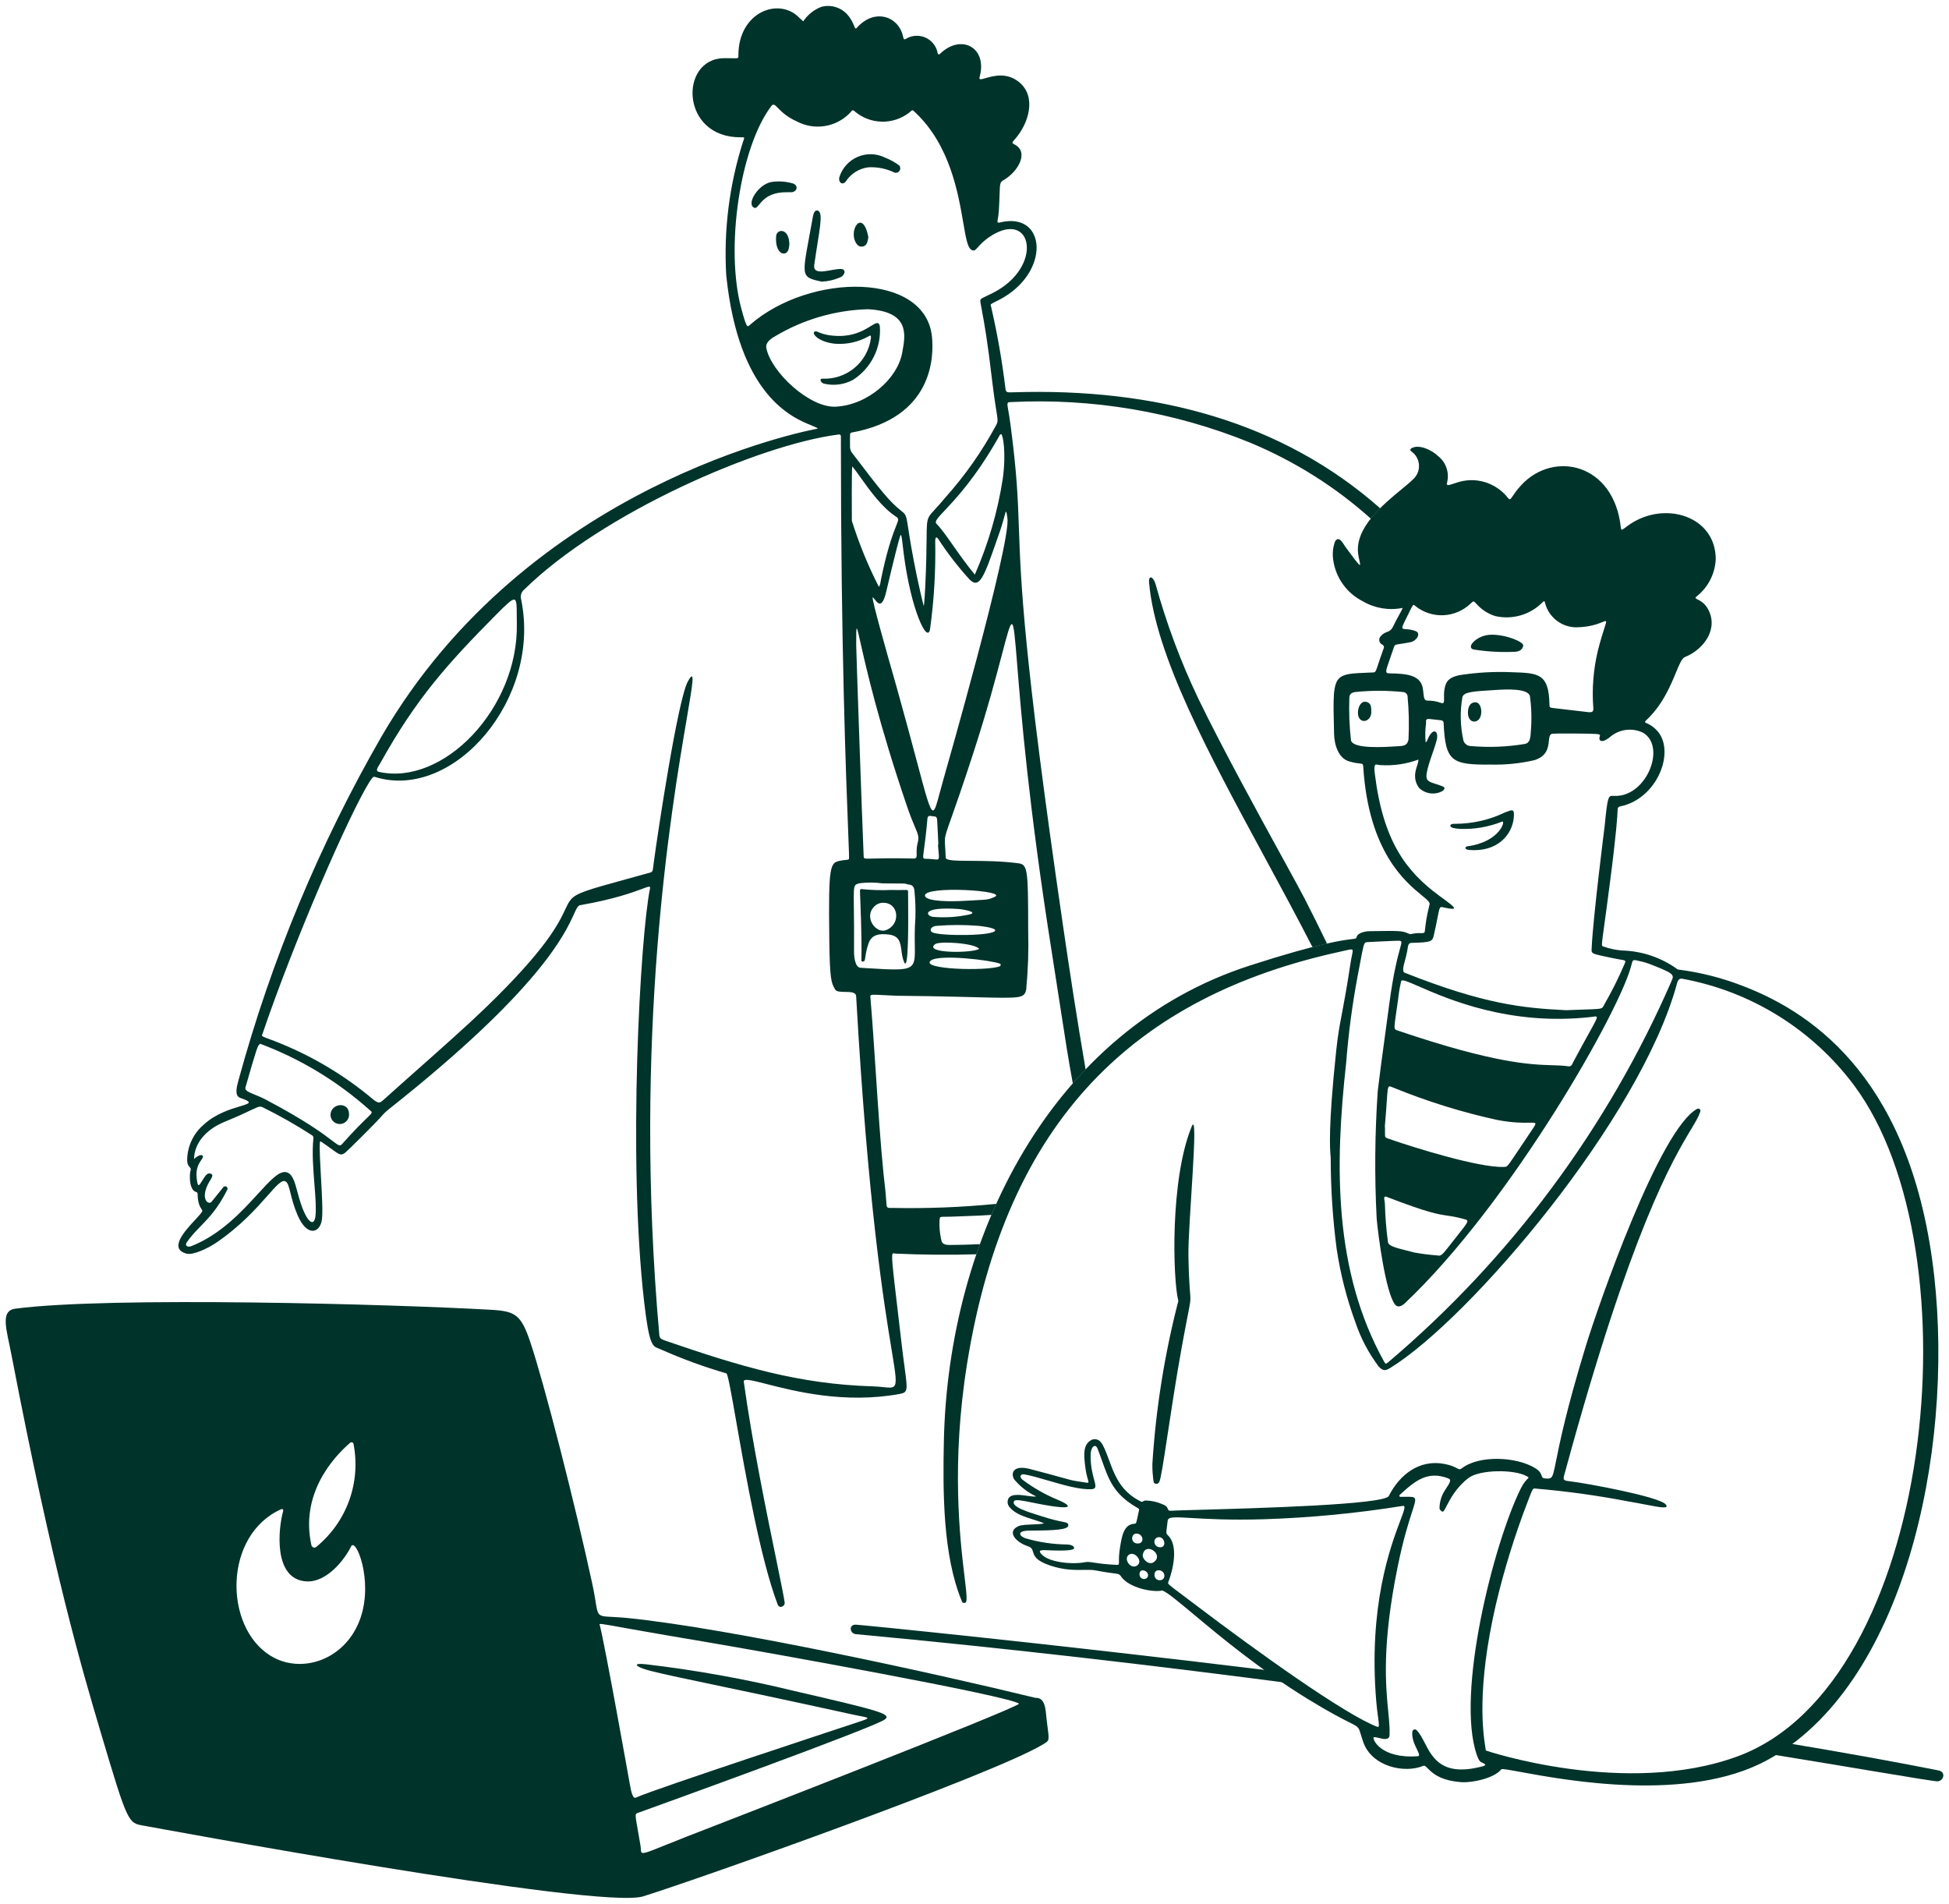 <svg width="172" height="168" viewBox="0 0 172 168" fill="none" xmlns="http://www.w3.org/2000/svg">
<path d="M72.519 24.853C70.484 24.412 70.796 24.434 71.748 19.066C71.798 18.788 71.942 18.475 72.198 18.595C72.698 18.829 72.267 20.464 71.857 23.377C71.706 24.446 73.422 23.695 74.232 23.737C74.701 23.762 74.592 24.315 74.098 24.495C73.597 24.706 73.062 24.828 72.519 24.853Z" fill="#00332A"/>
<path d="M78.964 15.24C78.242 14.884 77.442 14.72 76.638 14.763C76.247 14.811 75.871 14.941 75.534 15.145C75.198 15.35 74.908 15.623 74.685 15.948C74.387 16.422 73.955 16.113 74.075 15.631C74.199 15.235 74.406 14.87 74.684 14.561C74.962 14.252 75.303 14.008 75.684 13.843C76.066 13.678 76.478 13.598 76.893 13.608C77.308 13.618 77.716 13.717 78.089 13.9C78.543 14.077 78.971 14.314 79.363 14.604C79.414 14.669 79.445 14.748 79.45 14.83C79.454 14.912 79.433 14.994 79.39 15.064C79.346 15.134 79.281 15.188 79.205 15.22C79.129 15.251 79.044 15.258 78.964 15.24Z" fill="#00332A"/>
<path d="M66.544 18.327C65.85 17.999 66.891 16.297 68.047 16.064C68.702 15.96 69.372 16.006 70.006 16.198C70.504 16.401 70.317 16.946 69.834 16.961H69.454C67.08 16.941 67.022 18.554 66.544 18.327Z" fill="#00332A"/>
<path d="M76.633 20.925C76.611 21.094 76.574 21.26 76.521 21.422C76.489 21.512 76.432 21.592 76.357 21.651C76.282 21.711 76.192 21.749 76.097 21.76C76.002 21.771 75.906 21.756 75.819 21.715C75.732 21.675 75.659 21.611 75.606 21.531C74.778 20.408 76.121 18.272 76.633 20.925Z" fill="#00332A"/>
<path d="M69.663 21.558C69.651 21.713 69.625 21.867 69.587 22.018C69.346 22.719 68.369 22.421 68.494 20.832C68.546 20.185 69.638 20.081 69.663 21.558Z" fill="#00332A"/>
<path d="M72.68 33.844C72.41 33.747 72.302 33.402 72.566 33.413C73.597 33.464 74.611 33.127 75.405 32.467C76.2 31.808 76.718 30.874 76.857 29.851C76.875 29.692 76.873 29.545 76.71 29.643C75.792 30.175 74.733 30.414 73.675 30.33C72.235 30.169 71.655 29.465 71.856 29.291C72.115 29.068 72.31 29.623 74.016 29.645C76.543 29.676 77.402 27.849 77.645 28.761C77.719 29.696 77.537 30.633 77.118 31.472C76.7 32.311 76.061 33.02 75.27 33.524C74.477 33.95 73.553 34.064 72.68 33.844Z" fill="#00332A"/>
<path d="M129.4 107.089C128.291 107.089 128.5 105.543 129.473 105.535C130.511 105.528 130.413 107.092 129.4 107.089Z" fill="#00332A"/>
<path d="M30.802 98.327C30.807 98.434 30.791 98.542 30.755 98.643C30.719 98.744 30.663 98.837 30.59 98.917C30.518 98.996 30.431 99.061 30.333 99.107C30.236 99.153 30.131 99.179 30.023 99.184C29.916 99.189 29.808 99.173 29.707 99.137C29.606 99.101 29.513 99.044 29.433 98.972C29.354 98.9 29.289 98.813 29.243 98.716C29.198 98.617 29.171 98.512 29.166 98.405C29.157 97.338 30.815 97.141 30.802 98.327Z" fill="#00332A"/>
<path fill-rule="evenodd" clip-rule="evenodd" d="M79.022 110.618C81.403 110.727 83.787 110.747 86.167 110.678C86.269 110.38 86.373 110.083 86.479 109.788C85.541 109.827 84.455 109.86 83.783 109.857C83.154 109.853 83.105 109.604 83.052 109.335L83.051 109.331C82.932 108.791 82.886 108.237 82.914 107.684L82.915 107.676C82.928 107.542 82.935 107.466 82.977 107.423C83.031 107.366 83.145 107.366 83.408 107.367C83.55 107.367 83.736 107.367 83.979 107.359C86.408 107.275 87.158 107.231 87.495 107.203C87.634 106.876 87.776 106.552 87.922 106.229C84.879 106.53 81.818 106.65 78.757 106.588C78.713 106.587 78.67 106.588 78.63 106.589C78.409 106.591 78.258 106.594 78.24 106.344C78.16 105.224 78.116 104.856 78.063 104.401L78.062 104.4C78.036 104.175 78.007 103.928 77.97 103.56C77.702 100.902 77.492 97.718 77.287 94.608L77.287 94.607C77.134 92.29 76.983 90.013 76.814 88.03L76.814 88.022C76.807 87.944 76.802 87.888 76.826 87.849C76.885 87.754 77.119 87.765 77.936 87.808C78.235 87.825 78.613 87.844 79.088 87.864C79.179 87.868 79.671 87.873 80.251 87.88H80.254H80.256C80.838 87.887 81.508 87.895 81.952 87.902C83.599 87.931 84.922 87.965 85.988 87.992C90.166 88.099 90.384 88.105 90.564 87.303C90.728 85.582 90.787 83.852 90.737 82.124C90.737 76.44 90.68 76.276 89.784 76.164C88.288 75.977 86.819 75.968 85.673 75.961C84.355 75.953 83.465 75.947 83.457 75.676C83.444 75.247 83.424 74.943 83.407 74.707C83.389 74.436 83.377 74.253 83.389 74.071C83.414 73.696 83.544 73.328 83.945 72.198C84.311 71.164 84.905 69.49 85.851 66.586C87.128 62.667 87.921 59.654 88.437 57.695C88.891 55.967 89.131 55.059 89.295 55.072C89.479 55.087 89.572 56.232 89.767 58.646C90.111 62.895 90.774 71.076 92.808 83.941C93.128 85.963 93.374 87.572 93.586 88.944V88.947C93.997 91.627 94.271 93.406 94.676 95.603C95.043 95.182 95.42 94.77 95.805 94.367C95.053 89.985 94.391 85.658 93.794 81.563C90.308 57.676 90.088 51.42 89.918 46.605C89.827 44.012 89.751 41.837 89.187 37.553C89.113 36.985 89.042 36.573 88.99 36.273V36.273C88.872 35.585 88.856 35.495 89.128 35.483C96.377 35.108 103.618 36.331 110.341 39.066C114.352 40.749 117.888 42.999 120.977 45.766C121.23 45.449 121.51 45.143 121.802 44.852C113.158 37.22 101.967 34.215 89.434 34.616L89.417 34.616C88.884 34.634 88.775 34.638 88.734 34.309C88.439 31.855 88.011 29.418 87.453 27.01C87.396 26.85 87.409 26.844 87.83 26.634L87.831 26.633L87.832 26.633L87.835 26.631C87.915 26.591 88.009 26.544 88.121 26.487C92.783 24.111 92.371 18.618 88.259 19.628C87.99 19.694 88.006 19.603 88.062 19.282C88.091 19.12 88.13 18.898 88.148 18.608C88.188 17.942 88.204 17.457 88.215 17.097C88.247 16.156 88.25 16.078 88.581 15.882C89.849 15.146 90.835 13.426 89.537 12.748C89.297 12.622 89.277 12.606 89.537 12.317C90.82 10.883 91.481 8.519 89.951 7.259C88.858 6.354 87.665 6.698 86.988 6.893C86.594 7.007 86.373 7.071 86.447 6.809C87.177 4.222 84.852 2.931 82.967 4.739C82.764 4.934 82.726 4.624 82.717 4.546C82.716 4.537 82.715 4.532 82.715 4.53C82.638 4.251 82.498 3.994 82.305 3.779C82.113 3.564 81.873 3.396 81.605 3.289C81.336 3.182 81.047 3.139 80.759 3.163C80.471 3.187 80.192 3.277 79.945 3.427C79.772 3.544 79.74 3.411 79.692 3.21C79.687 3.187 79.681 3.164 79.675 3.139C79.233 1.378 77.124 0.743 75.625 2.446C75.499 2.59 75.461 2.495 75.368 2.268C75.276 2.044 75.132 1.691 74.801 1.31C74.519 0.986 74.152 0.748 73.741 0.624C73.331 0.499 72.893 0.493 72.479 0.606C71.829 0.856 71.273 1.301 70.887 1.881C70.846 1.844 70.805 1.809 70.764 1.773C70.686 1.706 70.609 1.64 70.539 1.568C68.741 -0.295 65.165 1.062 65.165 4.863L65.166 4.906C65.166 4.999 65.167 5.056 65.139 5.092C65.093 5.15 64.969 5.147 64.641 5.14C64.465 5.136 64.23 5.131 63.915 5.133C59.908 5.161 60.035 12.183 65.387 12.112C65.719 12.107 65.715 12.119 65.616 12.388C65.601 12.427 65.585 12.472 65.567 12.523C64.357 16.327 63.857 20.321 64.092 24.305C65.193 34.934 69.927 36.856 71.624 37.545C71.901 37.658 72.098 37.738 72.184 37.817L72.158 37.822C71.252 37.995 46.637 42.676 33.664 64.997C28.19 74.506 23.956 84.676 21.064 95.26L21.044 95.332C20.889 95.903 20.673 96.697 21.207 96.88C22.352 97.272 22.048 97.363 21.192 97.619C20.367 97.866 19.029 98.267 17.979 99.239C17.551 99.603 17.201 100.049 16.951 100.552C16.701 101.056 16.556 101.605 16.524 102.165C16.481 102.694 16.628 102.858 16.735 102.978C16.813 103.066 16.87 103.13 16.815 103.297C16.7 103.657 16.684 105.057 17.33 105.187C17.435 105.209 17.442 105.346 17.442 105.43C17.463 106.201 17.661 106.501 17.773 106.672C17.825 106.751 17.858 106.801 17.849 106.858C17.828 106.985 17.563 107.27 17.229 107.631C16.311 108.621 14.865 110.182 16.448 110.619C17.03 110.779 18.332 110.168 19.094 109.649C21.25 108.179 22.667 106.575 23.622 105.494C24.37 104.647 24.835 104.121 25.151 104.229C25.396 104.313 25.488 104.684 25.634 105.272C25.76 105.779 25.925 106.446 26.262 107.228C27.097 109.166 28.214 108.818 28.401 107.667C28.504 107.03 28.412 105.407 28.325 103.863C28.254 102.617 28.187 101.423 28.227 100.84C28.238 100.669 28.304 100.714 28.383 100.768L28.389 100.772C28.741 101.012 29.017 101.212 29.238 101.373L29.238 101.374C29.961 101.901 30.107 102.007 30.485 101.694C30.742 101.484 33.138 99.109 33.635 98.537C33.842 98.293 34.072 98.069 34.322 97.871C47.615 87.354 49.861 82.404 50.658 80.648C50.885 80.149 50.994 79.908 51.207 79.871C54.219 79.346 55.855 78.737 56.67 78.434C57.248 78.219 57.414 78.157 57.366 78.387C56.501 82.57 55.39 102.244 56.843 114.854C57.283 118.674 57.577 118.785 58.113 118.988C58.178 119.013 58.248 119.039 58.321 119.074C60.198 119.908 62.129 120.613 64.102 121.187C64.235 121.225 64.542 122.972 64.984 125.491C65.809 130.187 67.105 137.566 68.628 141.575C68.784 141.989 69.282 141.741 69.247 141.426C69.2 141 68.918 139.631 68.522 137.703C67.7 133.706 66.384 127.309 65.639 121.927C65.595 121.602 66.341 121.792 67.642 122.125C70.101 122.755 74.539 123.89 79.371 123.007C80.129 122.872 80.106 122.707 79.837 120.707L79.837 120.706C79.766 120.176 79.677 119.517 79.581 118.696C79.465 117.704 79.362 116.832 79.272 116.066C78.722 111.402 78.636 110.668 78.816 110.596C78.849 110.582 78.892 110.591 78.943 110.603C78.967 110.608 78.994 110.614 79.022 110.618ZM74.212 38.832V38.831C74.216 38.335 74.216 38.313 73.924 38.351C66.936 39.27 53.151 45.253 46.262 52.024C46.141 52.122 46.05 52.253 46 52.401C45.951 52.549 45.944 52.708 45.982 52.86C47.835 61.639 40.053 70.663 33.149 68.576C33.136 68.571 33.123 68.567 33.111 68.562C33.006 68.522 32.921 68.49 32.618 68.974C30.778 71.921 26.007 82.89 23.195 91.14C23.183 91.175 23.17 91.205 23.157 91.233C23.092 91.38 23.064 91.442 23.549 91.61C27.009 92.858 30.218 94.713 33.025 97.09C33.451 97.397 33.564 97.299 33.833 97.064L33.835 97.062C34.746 96.24 35.772 95.329 36.824 94.396H36.825C39.009 92.458 41.303 90.422 42.905 88.872C48.262 83.697 49.322 81.44 49.884 80.243C50.05 79.889 50.173 79.628 50.35 79.411C50.852 78.796 51.791 78.537 55.391 77.546L55.392 77.546C55.979 77.384 56.637 77.203 57.375 76.998C57.597 76.937 57.608 76.842 57.658 76.411L57.658 76.41C57.67 76.307 57.684 76.184 57.704 76.037C58.048 73.498 59.817 61.716 60.707 60.126C61.367 58.947 61.159 60.169 60.609 63.395C59.255 71.341 55.828 91.448 58.187 117.823C58.211 118.103 58.378 118.183 58.748 118.312C65.377 120.591 70.547 122.141 77.011 122.331C77.385 122.341 77.7 122.375 77.961 122.402C78.417 122.449 78.712 122.48 78.877 122.349C79.18 122.108 79.05 121.325 78.686 119.11C78.027 115.114 76.6 106.456 75.555 87.908C75.534 87.538 75.049 87.532 74.576 87.526C74.186 87.52 73.804 87.515 73.696 87.307C73.679 87.277 73.663 87.247 73.648 87.218C73.373 86.71 73.231 86.447 73.186 83.015C73.101 76.137 73.236 76.113 74.254 75.934L74.255 75.934C74.312 75.924 74.373 75.913 74.436 75.901C74.492 75.89 74.556 75.886 74.618 75.882C74.745 75.875 74.868 75.868 74.921 75.801C74.946 75.77 74.914 74.955 74.852 73.377C74.666 68.635 74.21 57.007 74.21 39.063C74.21 38.976 74.211 38.9 74.212 38.832ZM65.414 27.201C65.883 28.941 65.946 28.883 66.151 28.695C66.167 28.68 66.185 28.663 66.204 28.647C71.519 24.037 81.684 24.001 82.248 29.727C82.421 31.486 82.348 36.847 75.176 38.166C75.138 38.168 75.102 38.184 75.074 38.21C75.045 38.236 75.027 38.271 75.02 38.309C75.012 38.346 75.008 39.191 75.014 39.46C75.021 39.658 75.095 39.849 75.225 40C77.779 43.354 78.493 44.262 79.598 45.13C79.967 45.416 79.986 45.539 80.155 46.644C80.275 47.424 80.469 48.693 80.914 50.853C80.974 51.149 81.442 53.276 81.53 53.48C81.574 53.251 81.641 52.022 81.65 51.825C81.752 49.763 81.764 48.438 81.773 47.548C81.783 46.418 81.787 45.989 81.959 45.642C82.064 45.43 82.232 45.248 82.503 44.956C82.729 44.712 83.027 44.391 83.42 43.91C85.169 41.958 86.679 39.806 87.92 37.498C88.081 37.196 88.059 37.057 87.928 36.246C87.847 35.74 87.724 34.972 87.576 33.738C87.127 29.944 86.882 28.621 86.662 27.437C86.618 27.198 86.575 26.965 86.531 26.718C86.474 26.399 86.518 26.378 87.041 26.13C87.189 26.06 87.377 25.972 87.611 25.854C92.138 23.571 91.144 18.404 87.386 20.861C86.817 21.235 86.514 21.574 86.309 21.804C86.061 22.083 85.956 22.201 85.694 22.022C85.378 21.807 85.224 20.913 85.009 19.657C84.558 17.031 83.835 12.824 80.791 9.94C80.768 9.918 80.747 9.897 80.728 9.879C80.625 9.78 80.574 9.73 80.522 9.73C80.469 9.729 80.416 9.779 80.31 9.878L80.274 9.911C79.574 10.465 78.702 10.757 77.81 10.736C76.917 10.714 76.061 10.38 75.389 9.793C75.243 9.675 75.18 9.754 75.091 9.867C75.062 9.902 75.031 9.942 74.993 9.979C74.399 10.589 73.624 10.99 72.783 11.123C71.943 11.257 71.081 11.114 70.328 10.718C69.421 10.314 68.953 9.835 68.657 9.533C68.374 9.242 68.25 9.116 68.052 9.38C65.282 13.061 63.996 21.939 65.414 27.201ZM82.074 55.544C81.82 56.804 80.394 53.784 79.763 48.925C79.728 48.664 79.7 48.413 79.674 48.188C79.592 47.484 79.54 47.026 79.448 47.28C79.314 47.64 78.899 49.294 78.212 52.201C77.852 53.726 77.481 53.255 77.213 52.915C77.136 52.817 77.067 52.73 77.01 52.705C76.933 52.944 78.314 57.779 78.925 59.919L78.925 59.92L78.926 59.924C79.037 60.313 79.123 60.613 79.169 60.779C79.909 63.422 80.463 65.501 80.888 67.097C81.733 70.267 82.069 71.529 82.34 71.515C82.52 71.506 82.671 70.939 82.922 69.996C83.018 69.633 83.129 69.216 83.263 68.753L83.263 68.751C83.332 68.51 89.224 47.983 88.906 45.718C88.798 44.955 88.78 45.023 88.633 45.582C88.557 45.868 88.448 46.283 88.276 46.781C88.187 47.036 88.102 47.281 88.02 47.515C86.869 50.831 86.453 52.028 85.567 51.136C84.554 50.028 83.634 48.839 82.815 47.581C82.603 47.259 82.536 47.491 82.533 47.728C82.585 50.342 82.431 52.955 82.074 55.544ZM45.611 55.061C45.606 54.774 45.605 54.514 45.604 54.284C45.597 52.51 45.597 52.416 43.801 54.223C39.481 58.581 36.736 61.638 33.573 67.319C33.543 67.373 33.508 67.43 33.473 67.487C33.304 67.759 33.13 68.042 33.431 68.109C39.111 69.386 45.742 62.518 45.611 55.061ZM17.358 103.98C17.454 104.82 17.547 104.669 17.863 104.157C17.902 104.092 17.946 104.022 17.993 103.947C18.173 103.67 18.353 103.447 18.65 103.587C18.846 103.679 18.676 103.95 18.539 104.17L18.538 104.17C18.51 104.215 18.483 104.259 18.461 104.297C17.608 105.793 18.398 106.38 18.674 106.044C18.843 105.84 19.713 104.75 19.713 104.75C19.746 104.711 19.793 104.686 19.844 104.679C19.894 104.673 19.946 104.684 19.988 104.713C20.031 104.742 20.062 104.785 20.075 104.835C20.087 104.884 20.082 104.936 20.058 104.982C19.233 106.633 18.434 107.454 17.7 108.21C17.268 108.653 16.859 109.075 16.479 109.627C16.292 109.897 16.53 110.101 16.898 109.956C19.489 108.926 21.362 106.878 22.761 105.347C23.87 104.134 24.681 103.247 25.318 103.448C25.827 103.608 26.015 104.306 26.251 105.185C26.429 105.849 26.635 106.616 27.028 107.331C27.33 107.882 27.74 108.125 27.838 107.316C27.917 106.636 27.837 105.617 27.748 104.498C27.642 103.157 27.526 101.675 27.658 100.464C27.672 100.403 27.664 100.338 27.635 100.282C27.607 100.226 27.559 100.182 27.501 100.156C26.117 99.261 24.682 98.447 23.204 97.718C22.937 97.586 22.832 97.636 22.146 97.961C21.694 98.176 20.988 98.51 19.815 98.992C18.031 99.725 17.137 101.004 17.127 102.268C17.333 102.081 17.717 101.818 17.87 101.97C17.963 102.07 17.889 102.177 17.769 102.35C17.573 102.632 17.255 103.09 17.358 103.98ZM73.769 35.885C76.639 35.726 79.197 33.372 79.608 31.179L79.629 31.064C79.914 29.555 80.306 27.478 76.586 27.286C73.715 27.368 70.913 28.181 68.445 29.648C68.001 29.888 67.545 30.232 67.628 30.702C68.021 32.803 71.447 36.014 73.769 35.885ZM75.561 56.931C75.541 56.931 76.087 72.523 76.218 75.552C76.229 75.783 76.251 75.783 77.067 75.759C77.68 75.742 78.743 75.711 80.587 75.757C80.906 75.765 80.903 75.631 80.894 75.318C80.888 75.089 80.88 74.762 80.996 74.326C81.12 73.855 81.017 73.612 80.737 72.952C80.568 72.555 80.336 72.007 80.051 71.169C77.524 63.758 76.419 58.846 75.936 56.699C75.75 55.874 75.656 55.457 75.609 55.462C75.56 55.468 75.56 55.915 75.561 56.822V56.931ZM22.958 92.1C22.944 92.113 22.93 92.125 22.917 92.136C22.747 92.28 22.7 92.319 21.659 95.963C21.584 96.224 21.945 96.372 22.49 96.595C22.771 96.71 23.1 96.844 23.443 97.025C26.998 98.894 28.549 100.072 29.307 100.647C29.873 101.076 29.995 101.17 30.179 100.963C31.282 99.721 31.967 99.057 32.359 98.677C32.695 98.351 32.815 98.234 32.799 98.142C32.789 98.09 32.737 98.046 32.655 97.978C29.816 95.433 26.527 93.44 22.958 92.1ZM88.158 38.52C88.142 38.55 88.125 38.581 88.108 38.612C86.105 42.142 84.358 43.997 83.39 45.023C82.747 45.706 82.448 46.023 82.649 46.223C83.053 46.626 83.531 47.306 84.097 48.113C84.651 48.902 85.29 49.812 86.029 50.703C87.213 48.008 88.041 45.169 88.493 42.26C88.817 39.922 88.502 38.355 88.365 38.318C88.276 38.294 88.221 38.398 88.158 38.52ZM75.176 45.959C75.808 47.964 76.606 49.914 77.561 51.787L77.594 51.726C77.627 51.666 77.645 51.632 77.658 51.597C77.674 51.555 77.681 51.511 77.698 51.412C77.725 51.257 77.775 50.968 77.914 50.347C78.418 48.092 78.855 46.989 79.086 46.404C79.303 45.855 79.34 45.761 79.084 45.597C77.846 44.793 76.78 43.302 75.964 42.161C75.684 41.768 75.432 41.417 75.214 41.149C75.149 41.361 75.174 45.592 75.176 45.936L75.176 45.959ZM82.778 74.564C82.783 74.564 82.786 74.564 82.789 74.562C82.817 74.551 82.813 74.46 82.765 73.552C82.749 73.247 82.728 72.851 82.702 72.334C82.691 72.111 82.581 72.029 82.416 72.038C82.375 72.04 82.321 72.03 82.263 72.019C82.088 71.987 81.873 71.947 81.849 72.218C81.731 73.571 81.616 74.41 81.545 74.93C81.435 75.735 81.429 75.776 81.675 75.778C81.995 75.781 82.233 75.807 82.407 75.827C82.623 75.85 82.743 75.864 82.804 75.81C82.881 75.742 82.865 75.57 82.829 75.179C82.814 75.015 82.795 74.813 82.778 74.564ZM117.109 83.264C116.738 83.348 116.314 83.45 115.828 83.575C114.456 80.905 113.004 78.223 111.57 75.574C106.659 66.501 101.962 57.822 101.405 51.395C101.355 50.814 101.69 50.764 101.961 51.476C102.928 54.995 104.207 58.421 105.783 61.713C107.88 66.033 111.098 71.898 113.206 75.74C114.128 77.419 114.837 78.713 115.148 79.321C115.855 80.705 116.508 82.019 117.109 83.264ZM77.903 77.951C77.229 77.858 76.545 77.853 75.869 77.936L75.81 77.952C75.681 77.987 75.587 78.013 75.518 78.07C75.328 78.227 75.333 78.62 75.353 80.1V80.1C75.365 80.956 75.382 82.176 75.368 83.924C75.363 84.416 75.453 85.367 75.944 85.397L76.281 85.418C79.012 85.588 80.081 85.654 80.492 85.166C80.756 84.852 80.747 84.308 80.733 83.414C80.723 82.796 80.71 82.012 80.783 81.022C80.809 80.23 80.782 79.437 80.703 78.649C80.686 78.357 80.591 78.086 80.219 78.053C80.152 78.046 80.086 78.028 80.02 78.01C79.934 77.987 79.849 77.963 79.763 77.963C79.441 77.957 79.118 77.957 78.796 77.956C78.499 77.956 78.201 77.956 77.903 77.951ZM80.112 78.574C80.138 78.607 80.138 78.661 80.138 78.749V78.772C80.138 78.906 80.14 79.101 80.142 79.34C80.157 81.219 80.195 85.801 79.797 84.915C79.645 84.577 79.597 84.216 79.553 83.877C79.46 83.177 79.381 82.573 78.418 82.462C77.592 82.366 76.922 82.462 76.652 83.238C76.461 83.793 76.406 84.181 76.369 84.435C76.321 84.77 76.305 84.877 76.061 84.837C76.016 84.829 76.016 84.826 76.022 84.521C76.031 83.993 76.056 82.557 75.893 78.62C75.887 78.493 75.948 78.438 76.055 78.457C76.922 78.545 77.794 78.57 78.665 78.53C79.148 78.545 79.473 78.538 79.691 78.533C79.964 78.526 80.07 78.524 80.112 78.574ZM87.759 79.151C89.099 78.584 81.539 78.121 81.629 79.034C81.686 79.6 84.238 79.534 84.704 79.511C85.144 79.488 85.503 79.47 85.8 79.455C86.82 79.404 87.102 79.39 87.364 79.308C87.463 79.277 87.56 79.236 87.694 79.179L87.759 79.151ZM88.227 85.029C88.397 85.092 88.271 85.249 88.239 85.262C87.122 85.712 81.081 85.549 82.164 84.747C82.907 84.196 87.35 84.705 88.227 85.029ZM82.714 81.694C82.166 81.7 81.961 82.114 82.288 82.275C82.981 82.615 87.832 82.603 87.828 82.086C87.826 81.863 86.54 81.709 86.32 81.694C85.12 81.599 83.914 81.599 82.714 81.694ZM82.517 83.315C82.889 83.021 86.016 83.21 86.417 83.732C85.797 84.12 81.469 84.143 82.517 83.315ZM84.641 80.213C81.224 79.973 81.709 80.845 82.36 80.906C83.443 80.994 84.533 80.92 85.594 80.686C86.371 80.459 84.828 80.226 84.641 80.213ZM77.973 79.661C79.375 79.684 79.493 81.651 78.14 82.091C77.301 82.361 76.279 81.002 77.071 80.081C77.177 79.945 77.315 79.836 77.472 79.763C77.628 79.69 77.8 79.655 77.973 79.661Z" fill="#00332A"/>
<path fill-rule="evenodd" clip-rule="evenodd" d="M113.01 147.526C92.377 144.998 75.852 143.366 75.518 143.36C74.877 143.347 74.992 144.15 75.526 144.199C89.179 145.466 102.562 147.041 114.784 148.653C114.212 148.309 113.619 147.936 113.01 147.526ZM156.194 154.782C156.723 154.486 157.236 154.163 157.734 153.815C162.455 154.601 166.95 155.406 171.074 156.223C171.759 156.359 171.53 157.131 171.009 157.184C170.811 157.203 168.671 156.847 164.963 156.23C162.629 155.841 159.676 155.349 156.194 154.782Z" fill="#00332A"/>
<path fill-rule="evenodd" clip-rule="evenodd" d="M163.622 95.772C159.938 90.833 154.521 87.472 148.46 86.364C148.248 86.322 148.089 86.439 148.01 86.73C144.792 98.73 129.64 116.45 122.683 120.711C122.244 120.981 122.061 120.974 121.686 120.604C120.789 119.417 120.09 118.093 119.616 116.683C118.845 114.585 118.29 112.413 117.961 110.203C117.616 107.571 117.441 104.919 117.436 102.265C117.442 102.217 117.435 102.146 117.425 102.027C117.371 101.411 117.202 99.494 117.921 92.704C118.068 91.314 118.218 90.522 118.429 89.418V89.417C118.619 88.416 118.857 87.159 119.187 84.969C119.23 84.682 119.278 84.458 119.315 84.285C119.372 84.014 119.403 83.87 119.345 83.811C119.28 83.743 119.101 83.785 118.719 83.874C118.596 83.903 118.453 83.936 118.287 83.972C100.223 87.915 88.808 98.741 85.347 120.321C83.928 129.167 84.725 135.823 85.12 139.122C85.298 140.602 85.394 141.406 85.173 141.429C85.162 141.43 85.152 141.432 85.141 141.433C85.045 141.446 84.952 141.457 84.897 141.325C83.187 137.259 83.207 131.524 83.296 127.195C83.672 109.078 92.813 90.835 110.302 85.198C116.501 83.198 118.583 82.952 119.31 82.867C119.652 82.826 119.693 82.821 119.723 82.686C119.803 82.315 120.481 82.174 120.857 82.168C123.507 82.125 123.733 82.131 124.252 82.359L124.269 82.367C124.35 82.403 124.451 82.447 124.515 82.425C124.823 82.35 125.141 82.322 125.458 82.344L125.47 82.343C125.584 82.334 125.648 82.33 125.687 82.296C125.739 82.252 125.748 82.159 125.769 81.944C125.803 81.61 125.866 80.983 126.161 79.793C126.208 79.606 125.929 79.378 125.471 79.003C124.027 77.819 120.794 75.17 120.311 67.717C120.29 67.398 120.264 67.395 119.99 67.368C119.81 67.35 119.523 67.321 119.06 67.184C118.123 66.908 117.758 65.744 117.733 64.773L117.729 64.614C117.651 61.6 117.619 60.359 118.217 59.822C118.637 59.446 119.366 59.414 120.604 59.361C120.73 59.355 120.863 59.349 120.999 59.343C121.037 59.342 121.071 59.341 121.102 59.34C121.196 59.338 121.259 59.337 121.309 59.311C121.413 59.258 121.465 59.101 121.622 58.622C121.724 58.315 121.868 57.876 122.097 57.247C122.117 57.214 122.13 57.176 122.133 57.137C122.137 57.098 122.132 57.059 122.117 57.023C122.104 56.986 122.082 56.953 122.053 56.926C122.025 56.899 121.991 56.879 121.954 56.867C121.893 56.833 121.841 56.785 121.801 56.727C121.761 56.67 121.735 56.604 121.724 56.535C121.713 56.466 121.718 56.395 121.737 56.328C121.758 56.261 121.793 56.199 121.84 56.147C122.048 55.904 122.23 55.834 122.397 55.769C122.608 55.688 122.793 55.617 122.974 55.219C123.13 54.877 123.302 54.569 123.45 54.304C123.6 54.036 123.725 53.813 123.784 53.642C122.582 53.886 121.332 53.679 120.274 53.06C119.571 52.707 118.964 52.187 118.508 51.546C118.051 50.905 117.758 50.163 117.653 49.383C117.575 48.849 117.63 48.304 117.813 47.797C118.105 47.245 118.47 47.837 118.657 48.138C118.689 48.19 118.716 48.233 118.736 48.261C120.122 50.143 120.107 50.079 119.97 49.468C119.936 49.314 119.893 49.127 119.864 48.926C119.521 46.613 122.016 44.554 123.68 43.182C124.138 42.804 124.532 42.479 124.787 42.214C124.948 42.048 125.069 41.848 125.144 41.629C125.219 41.41 125.244 41.177 125.218 40.947C125.192 40.717 125.116 40.496 124.994 40.299C124.874 40.102 124.711 39.934 124.517 39.807C124.5 39.793 124.487 39.776 124.478 39.756C124.469 39.736 124.464 39.715 124.464 39.693C124.465 39.671 124.471 39.65 124.481 39.63C124.491 39.611 124.506 39.594 124.524 39.582C125.201 39.109 126.47 39.792 126.889 40.227C127.253 40.506 127.523 40.889 127.664 41.325C127.805 41.761 127.811 42.23 127.681 42.669C127.672 42.883 127.869 42.816 128.234 42.691C128.7 42.532 129.44 42.278 130.375 42.399C130.912 42.468 131.429 42.642 131.899 42.912C132.368 43.182 132.779 43.542 133.109 43.972C133.258 44.129 133.305 44.058 133.49 43.782C133.631 43.572 133.851 43.241 134.258 42.802C137.122 39.71 142.448 40.903 143.039 46.559C143.068 46.831 143.165 46.757 143.457 46.538C143.67 46.377 143.988 46.137 144.458 45.898C147.49 44.357 151.411 45.778 151.415 49.344C151.385 49.977 151.221 50.596 150.932 51.161C150.644 51.725 150.239 52.221 149.744 52.617C149.549 52.76 149.631 52.802 149.828 52.903C150.048 53.015 150.409 53.199 150.691 53.676C151.703 55.386 150.46 57.264 148.686 57.982C148.424 58.089 148.205 58.618 147.9 59.353C147.416 60.523 146.715 62.215 145.28 63.555C145.106 63.718 145.157 63.742 145.347 63.829C145.536 63.916 145.863 64.067 146.243 64.481C147.806 66.184 146.442 70.126 143.363 71.067C143.303 71.085 143.237 71.098 143.17 71.111C143.021 71.139 142.871 71.167 142.805 71.256C142.764 71.312 142.763 71.334 142.752 71.557C142.729 72.026 142.661 73.385 142.085 77.826C141.856 79.608 141.689 80.826 141.574 81.661V81.661C141.364 83.197 141.331 83.433 141.418 83.491C141.434 83.501 141.453 83.506 141.476 83.511L141.477 83.512C142.01 83.705 142.567 83.826 143.132 83.872C144.908 83.915 146.629 84.5 148.063 85.548C150.068 85.799 152.034 86.301 153.913 87.044C160.292 89.505 168.787 95.588 170.693 112.583C172.449 128.231 167.993 148.866 155.869 155.361C148.947 159.068 138.273 157.108 134.174 156.356C133.159 156.17 132.548 156.057 132.495 156.123C131.843 156.933 129.897 157.322 128.985 157.259C127.072 157.125 126.379 156.426 126.004 156.048C125.831 155.873 125.725 155.766 125.598 155.819C123.945 156.515 121.062 155.883 120.309 153.727C120.206 153.43 120.138 153.205 120.086 153.028C120.005 152.757 119.958 152.601 119.867 152.479C119.743 152.313 119.536 152.209 119.048 151.964C118.429 151.652 117.354 151.111 115.419 149.924C111.164 147.313 107.672 144.397 105.364 142.469C103.973 141.308 103.011 140.504 102.57 140.342C101.923 140.537 99.6 140.187 98.88 139.033C98.762 138.891 98.681 138.88 98.272 138.828C97.973 138.789 97.498 138.729 96.704 138.576C96.392 138.516 96.037 138.522 95.628 138.528C94.857 138.54 93.894 138.555 92.666 138.139C91.396 137.709 91.266 137.276 91.166 136.94C91.101 136.725 91.049 136.551 90.719 136.443C89.606 136.075 88.82 135.127 89.894 134.663C90.143 134.556 90.676 134.535 91.17 134.515H91.171C91.583 134.499 91.968 134.483 92.14 134.42C91.847 134.292 91.513 134.187 91.171 134.08C90.411 133.842 89.614 133.592 89.144 133.042C89.034 132.941 88.959 132.806 88.932 132.659C88.906 132.511 88.928 132.359 88.995 132.225C89.246 131.792 90.019 131.902 90.661 131.993C90.983 132.038 91.272 132.079 91.447 132.045C90.686 131.689 90.014 131.166 89.482 130.515C89.175 129.906 89.491 129.255 90.922 129.631C92.506 130.047 93.356 130.283 93.873 130.426C94.307 130.547 94.508 130.602 94.711 130.645C94.886 130.681 95.062 130.707 95.39 130.756H95.391C95.527 130.777 95.69 130.801 95.89 130.832C96.096 130.863 96.082 130.813 96.002 130.531C95.935 130.298 95.824 129.907 95.754 129.272L95.749 129.22C95.664 128.444 95.57 127.575 96.195 127.138C96.338 127.028 96.517 126.978 96.697 127.001C96.875 127.022 97.038 127.114 97.148 127.256C97.379 127.513 97.611 128.136 97.861 128.807C98.079 129.392 98.31 130.012 98.564 130.454C99.031 131.346 99.775 132.062 100.685 132.495C100.765 132.546 100.795 132.527 100.849 132.492C100.899 132.462 100.967 132.419 101.108 132.405C101.63 132.415 102.143 132.532 102.618 132.749C102.96 132.881 103.017 133.032 103.06 133.145C103.104 133.26 103.133 133.335 103.444 133.304C103.609 133.288 104.443 133.266 105.679 133.231H105.68C110.664 133.095 122.171 132.778 122.562 132.008C123.522 130.105 125.276 128.755 127.471 129.177C128.084 129.295 128.383 129.454 128.57 129.554C128.762 129.656 128.836 129.695 129.007 129.563C130.517 128.393 133.814 128.513 135.505 129.563C135.911 129.817 135.994 130.053 136.052 130.218C136.098 130.346 136.127 130.431 136.28 130.447L136.286 130.448C136.544 130.474 136.71 130.491 136.83 130.426C137.045 130.311 137.119 129.936 137.326 128.898C137.63 127.379 138.216 124.437 139.94 118.805C141.058 115.146 146.467 99.6 149.792 97.835C149.832 97.815 150.14 97.813 150.046 98.105C149.906 98.536 149.631 98.995 149.219 99.683C147.62 102.351 143.957 108.461 138.166 129.717C138.142 129.807 138.118 129.888 138.098 129.962C137.911 130.617 137.905 130.638 138.645 130.723C139.804 130.855 146.486 132.056 147.015 132.766C147.313 133.168 146.549 133.021 145.201 132.762C144.74 132.673 144.211 132.571 143.633 132.474C140.954 131.96 138.251 131.586 135.533 131.355C135.282 131.314 135.262 131.369 135.034 131.956C134.986 132.081 134.928 132.231 134.857 132.409C133.701 135.394 132.752 138.454 132.014 141.569C130.277 149.095 130.897 153 131.088 154.207C131.105 154.313 131.119 154.399 131.127 154.464C131.127 154.478 143.482 158.617 153.357 154.976C170.637 148.61 174.522 110.378 163.622 95.772ZM139.883 89.08C141.021 89.043 141.293 89.034 141.428 88.894C141.471 88.85 141.5 88.792 141.538 88.716L141.56 88.673C142.248 87.48 142.864 86.246 143.402 84.978C143.48 84.755 143.448 84.749 142.988 84.67C142.817 84.641 142.588 84.602 142.282 84.537L141.979 84.473C140.875 84.24 140.564 84.174 140.483 84.001C140.451 83.933 140.456 83.849 140.461 83.731L140.464 83.677C140.578 81.02 141.601 72.974 141.604 72.955C141.877 70.202 141.925 70.205 142.401 70.228H142.402C142.429 70.23 142.459 70.231 142.49 70.232C145.307 70.322 147.071 65.896 145.01 64.659C144.527 64.424 143.984 64.339 143.453 64.414C142.922 64.489 142.425 64.722 142.026 65.082C141.34 65.621 141.07 65.352 141.165 65.036L141.17 65.019L141.177 64.996C141.221 64.859 141.241 64.799 140.88 64.766C140.487 64.729 137.46 64.704 137.01 64.745C136.756 64.767 136.728 65.028 136.69 65.373C136.629 65.935 136.543 66.722 135.415 67.076C134.166 67.365 132.887 67.496 131.606 67.467C128.141 67.496 127.556 67.236 127.402 63.824C127.405 63.789 127.4 63.754 127.388 63.72C127.377 63.687 127.358 63.656 127.333 63.631C127.308 63.605 127.279 63.585 127.246 63.572C127.213 63.559 127.178 63.553 127.143 63.554C126.909 63.531 126.715 63.507 126.557 63.488C125.858 63.402 125.825 63.398 125.85 63.83C125.772 64.387 125.76 64.952 125.816 65.513C125.931 65.413 125.948 65.363 125.98 65.275C125.998 65.224 126.02 65.162 126.066 65.072C126.542 64.147 126.966 64.568 126.795 65.28C126.702 65.658 126.558 66.072 126.411 66.497C126.21 67.072 126.004 67.666 125.908 68.214C125.791 68.885 126.074 68.975 126.677 69.167C126.844 69.22 127.037 69.282 127.252 69.365C127.541 69.478 127.548 69.587 127.309 69.795C126.978 69.981 126.596 70.054 126.22 70.003C125.844 69.953 125.495 69.782 125.224 69.516C124.681 68.743 124.902 68.054 125.063 67.553C125.13 67.342 125.188 67.164 125.173 67.026C124.097 67.422 122.951 67.587 121.807 67.511C121.735 67.513 121.664 67.497 121.601 67.483C121.369 67.431 121.22 67.397 121.328 68.276C122.053 74.174 124.06 76.875 127.013 79.04L127.113 79.114L127.252 79.216C128.424 80.075 128.862 80.396 127.368 80.066L127.352 80.062C127.257 80.041 127.192 80.027 127.143 80.048C127.037 80.092 126.997 80.293 126.874 80.919C126.803 81.283 126.703 81.789 126.545 82.49C126.417 83.059 126.365 83.162 124.585 83.198C124.295 83.204 124.265 83.41 124.218 83.732C124.206 83.81 124.193 83.895 124.176 83.985C124.131 84.22 124.066 84.465 124.003 84.696C123.852 85.255 123.722 85.738 123.957 85.831C130.986 88.618 134.381 88.95 138.207 89.141C138.91 89.112 139.456 89.094 139.88 89.08H139.883ZM121.754 94.94C121.861 94.09 121.886 93.888 121.913 93.686C121.922 93.624 121.931 93.561 121.943 93.48V93.479C121.998 93.077 122.121 92.209 122.605 88.58C122.978 85.784 123.36 84.396 123.551 83.704C123.734 83.042 123.74 83.019 123.393 83.011C123.133 83.006 120.953 83.118 120.732 83.129C120.717 83.13 120.702 83.131 120.688 83.131C120.62 83.134 120.567 83.136 120.521 83.157C120.358 83.23 120.299 83.54 120.03 84.972V84.973L120.029 84.974V84.976C119.968 85.301 119.896 85.683 119.81 86.134C119.335 88.662 118.999 91.212 118.8 93.776C117.78 102.944 117.712 112.161 122.142 120.14C122.269 120.368 122.311 120.378 122.492 120.22C133.317 111.054 141.886 99.521 147.537 86.512C147.768 85.99 147.674 85.871 145.523 85.041C145.166 84.916 144.801 84.817 144.429 84.745C144.135 84.678 144.069 84.737 144.005 85.029C143.144 88.888 133.341 106.168 123.979 114.999C123.709 115.257 123.349 115.416 123.118 115.12C122.27 114.04 121.611 108.888 121.492 107.536C121.297 103.78 121.329 100.015 121.587 96.262L121.754 94.94ZM103.047 134.191C103.02 134.452 102.993 134.649 102.972 134.802C102.912 135.251 102.903 135.319 103.078 135.487C104.006 136.38 103.539 138.488 103.11 139.58L103.106 139.592C103.094 139.621 103.084 139.646 103.082 139.671C103.076 139.785 103.241 139.91 104.165 140.602C104.492 140.847 104.914 141.163 105.456 141.575C110.882 145.695 118.732 151.326 121.566 152.382C121.741 152.447 121.697 152.123 121.61 151.481V151.48C121.563 151.128 121.502 150.681 121.457 150.15C120.747 141.693 122.716 136.466 123.57 134.197C123.923 133.261 124.085 132.829 123.792 132.881C119.739 133.533 115.65 133.926 111.548 134.059C108.497 134.148 106.443 134.027 105.119 133.948C103.655 133.861 103.085 133.828 103.046 134.191H103.047ZM122.632 153.091C122.61 153.589 122.078 153.455 121.671 153.353C121.46 153.3 121.283 153.255 121.225 153.309C121.092 153.438 121.828 155.21 125.116 154.969C125.333 154.953 125.219 154.718 125.047 154.363C124.845 153.949 124.565 153.371 124.643 152.79C124.649 152.751 124.667 152.714 124.692 152.683C124.718 152.652 124.752 152.629 124.79 152.616C124.828 152.603 124.869 152.601 124.908 152.609C124.948 152.617 124.984 152.637 125.013 152.664C125.292 152.945 125.504 153.352 125.731 153.789C126.442 155.163 127.309 156.837 130.944 155.832C130.983 155.821 131.015 155.789 131.046 155.757L131.061 155.741C131.07 155.732 131.079 155.723 131.089 155.715C130.988 155.616 130.902 155.58 130.823 155.547C130.658 155.478 130.522 155.42 130.324 154.841C128.467 149.417 131.814 136.193 134.2 131.366C134.464 130.827 134.694 130.604 134.811 130.491C134.933 130.372 134.933 130.372 134.723 130.254C133.634 129.644 130.583 129.662 129.593 130.421C128.52 131.24 127.985 132.267 127.669 132.875C127.486 133.229 127.376 133.44 127.277 133.385C127.17 133.328 127.085 133.235 127.037 133.123C127.034 132.553 127.198 131.995 127.508 131.516C128.033 130.732 128.092 130.561 127.81 130.453C126.029 129.768 124.93 130.61 123.537 131.902C123.457 131.977 123.485 132.082 123.609 132.082C123.757 132.082 123.89 132.08 124.01 132.078H124.011C124.482 132.072 124.741 132.069 124.841 132.193C124.962 132.342 124.853 132.678 124.613 133.419C124.322 134.317 123.84 135.805 123.339 138.276C121.94 145.158 122.287 148.725 122.515 151.051C122.592 151.848 122.656 152.499 122.63 153.087L122.632 153.091ZM140.613 62.498C140.478 60.79 140.614 59.07 141.015 57.404C141.258 56.442 141.463 55.813 141.591 55.415C141.718 55.025 141.772 54.857 141.722 54.815C141.683 54.782 141.584 54.822 141.41 54.893C141.034 55.046 140.308 55.341 139.084 55.355C138.457 55.347 137.85 55.134 137.357 54.747C136.864 54.36 136.511 53.822 136.353 53.215C136.317 53.014 136.263 52.997 136.123 53.152C135.587 53.695 134.921 54.091 134.188 54.302C133.455 54.513 132.68 54.533 131.938 54.358C131.286 54.149 130.706 53.763 130.26 53.244L130.228 53.212C130.139 53.123 130.091 53.076 130.042 53.074C129.985 53.071 129.926 53.125 129.799 53.242L129.796 53.244C129.148 53.874 128.291 54.245 127.388 54.287C126.486 54.328 125.598 54.037 124.895 53.469C124.878 53.455 124.864 53.441 124.85 53.429C124.815 53.398 124.789 53.375 124.762 53.373C124.683 53.369 124.593 53.553 124.238 54.279C124.147 54.467 124.037 54.692 123.905 54.959C123.644 55.492 123.74 55.499 124.085 55.521C124.283 55.534 124.564 55.552 124.907 55.679C125.462 55.888 124.997 56.556 124.507 56.659C124.073 56.75 123.773 56.792 123.562 56.822C123.177 56.876 123.088 56.888 123.025 57.077C122.878 57.521 122.75 57.882 122.646 58.176C122.272 59.241 122.211 59.413 122.61 59.417C124.304 59.435 125.458 59.615 125.585 60.887C125.678 61.814 125.71 61.815 126.101 61.827C126.324 61.834 126.662 61.844 127.194 62.03C127.447 62.119 127.443 61.914 127.437 61.561C127.433 61.353 127.428 61.093 127.475 60.812C127.606 60.016 127.981 59.763 128.771 59.581C130.312 59.336 131.873 59.248 133.431 59.317C135.749 59.39 136.679 59.42 136.738 62.114L136.739 62.137C136.743 62.364 136.744 62.431 136.947 62.463C137.07 62.483 137.671 62.551 138.348 62.628L138.349 62.628H138.35C138.978 62.7 139.673 62.779 140.113 62.833C140.576 62.895 140.618 62.754 140.613 62.498ZM138.343 94.089C138.648 94.132 138.718 93.978 138.796 93.806C138.811 93.772 138.827 93.737 138.845 93.703C139.444 92.58 139.896 91.766 140.222 91.177C140.795 90.146 140.983 89.807 140.9 89.718C140.861 89.674 140.756 89.69 140.6 89.714C140.539 89.724 140.471 89.734 140.395 89.743C133.233 90.54 127.785 88.162 125.237 87.051C124.272 86.629 123.723 86.389 123.655 86.574C123.536 87.078 123.448 87.589 123.392 88.104C123.324 88.605 123.266 89.013 123.217 89.346C123.059 90.44 123.019 90.724 123.14 90.84C123.181 90.88 123.243 90.901 123.327 90.928L123.356 90.938L123.381 90.946C131.931 93.845 135.067 93.938 136.997 93.996C137.504 94.011 137.927 94.024 138.343 94.084V94.089ZM122.21 99.43C122.212 99.43 122.213 99.43 122.215 99.431C122.227 99.435 122.227 99.47 122.226 99.748C122.225 99.817 122.225 99.902 122.225 100.004C122.225 100.364 122.225 100.37 122.542 100.481C124.71 101.245 130.562 103.063 132.712 102.969C132.728 102.968 132.744 102.968 132.759 102.967H132.76C132.803 102.966 132.84 102.965 132.874 102.957C133.048 102.919 133.184 102.714 133.997 101.496L133.998 101.495C134.303 101.037 134.703 100.437 135.236 99.65C135.638 99.054 135.608 99.054 134.956 99.067C134.437 99.076 133.526 99.093 132.126 98.824C129.017 98.145 125.973 97.199 123.026 95.998C122.969 95.976 122.918 95.955 122.872 95.936C122.742 95.882 122.654 95.846 122.592 95.872C122.466 95.925 122.446 96.231 122.384 97.162C122.348 97.691 122.299 98.424 122.21 99.426V99.43ZM90.037 135.383C90.049 135.479 90.154 135.594 90.46 135.728C91.672 136.087 92.927 136.275 94.19 136.286C94.765 136.322 94.808 136.545 94.784 136.639C94.767 136.705 94.559 136.864 92.908 136.812C92.791 136.809 92.676 136.803 92.568 136.798H92.567C92.044 136.774 91.662 136.756 91.791 136.983C92.298 137.872 94.634 138.072 95.729 137.853C95.991 137.802 96.218 137.836 96.599 137.894C97.004 137.956 97.585 138.045 98.566 138.086C98.75 138.094 98.75 138.04 98.748 137.767C98.746 137.539 98.742 137.154 98.847 136.523L98.857 136.461C99.001 135.582 99.176 134.516 100.074 134.461C100.265 134.449 100.271 134.42 100.361 133.991C100.391 133.846 100.431 133.656 100.49 133.405L100.491 133.4C100.521 133.275 100.535 133.212 100.515 133.167C100.496 133.121 100.442 133.089 100.335 133.027L100.328 133.023C98.304 131.85 97.857 130.593 97.269 128.941C97.144 128.589 97.013 128.219 96.858 127.829C96.657 127.323 96.264 127.687 96.248 128.326C96.224 129.333 96.419 130.06 96.553 130.555C96.701 131.105 96.771 131.366 96.373 131.401C95.381 131.486 93.829 131.034 92.448 130.63C91.656 130.399 90.92 130.185 90.378 130.097C90.071 130.047 89.928 130.305 90.219 130.557C91.182 131.285 92.235 131.886 93.352 132.344C94.194 132.688 95.256 133.334 92.207 132.8C91.829 132.735 91.466 132.661 91.135 132.593C90.261 132.416 89.609 132.285 89.496 132.455C89.169 132.945 90.778 133.438 91.63 133.699H91.631L91.633 133.7H91.634L91.635 133.701C91.767 133.742 91.881 133.776 91.966 133.805C92.867 134.1 93.421 134.211 93.759 134.277C94.186 134.363 94.27 134.379 94.278 134.615C94.246 134.975 93.091 135.05 91.086 135.059C90.65 135.057 89.993 135.064 90.037 135.379V135.383ZM131.924 60.888C129.811 61.01 129.191 61.08 129.057 61.517C128.837 62.778 128.866 64.07 129.142 65.319C129.177 65.459 129.256 65.584 129.368 65.675C129.478 65.767 129.616 65.821 129.76 65.829C131.36 65.972 132.972 65.912 134.557 65.648C135.033 65.567 135.071 65.073 135.097 64.524C135.182 63.505 135.158 62.479 135.022 61.464C134.903 60.708 132.881 60.83 132.025 60.882L131.924 60.888ZM126.841 110.778C127.143 110.868 127.298 110.715 127.872 109.974C128.189 109.566 128.454 109.231 128.673 108.956C129.555 107.843 129.669 107.699 129.296 107.596C128.576 107.394 128.161 107.332 127.746 107.271C126.878 107.142 126.013 107.013 122.372 105.609C122.106 105.506 122.147 105.747 122.188 105.99C122.204 106.086 122.222 106.183 122.219 106.259C122.249 107.367 122.337 108.472 122.483 109.57C122.515 109.938 123.113 110.09 124.058 110.327C124.283 110.385 124.527 110.446 124.788 110.517C125.467 110.641 126.153 110.729 126.841 110.778ZM124.216 61.41C124.197 61.315 124.148 61.229 124.074 61.166C124 61.103 123.907 61.067 123.811 61.064C122.409 60.921 120.995 60.921 119.593 61.064C119.208 61.137 119.106 61.266 119.081 61.562C119.035 62.822 119.083 64.082 119.225 65.334C119.426 66.099 122.073 65.929 123.269 65.853L123.423 65.843C123.472 65.84 123.516 65.837 123.557 65.835C124.027 65.808 124.209 65.668 124.3 65.26C124.364 63.976 124.337 62.689 124.216 61.41ZM100.844 137.249C100.844 137.618 101.405 138.154 101.834 137.835C102.768 137.141 101.009 135.968 100.844 137.249ZM100.391 138.112C100.874 137.713 100.121 136.862 99.641 137.179C99.083 137.55 99.818 138.585 100.391 138.112ZM100.4 136.2C101.061 136.2 100.892 135.305 100.271 135.325C99.793 135.338 99.753 136.2 100.4 136.2ZM102.342 139.44C102.951 139.445 102.877 138.554 102.23 138.559C101.738 138.563 101.756 139.434 102.342 139.44ZM102.424 136.532C102.976 136.508 102.775 135.579 102.237 135.642C101.684 135.706 101.779 136.56 102.424 136.532ZM100.563 138.904C100.563 139.452 101.283 139.456 101.317 139.017C101.349 138.594 100.563 138.316 100.563 138.904Z" fill="#00332A"/>
<path d="M101.698 129.162C102.005 124.311 102.772 119.5 103.989 114.795C103.505 112.923 103.238 104.085 105.172 99.393C105.829 97.8 104.831 108.109 104.879 110.808C104.982 116.635 105.431 112.572 104.29 118.874C103.241 124.676 102.58 130.276 102.303 130.771C102.282 130.816 102.25 130.854 102.21 130.883C102.169 130.912 102.121 130.929 102.073 130.932C102.023 130.937 101.974 130.928 101.929 130.906C101.885 130.885 101.846 130.852 101.818 130.812C101.73 130.266 101.689 129.714 101.698 129.162Z" fill="#00332A"/>
<path d="M129.65 75C129.224 74.964 129.257 74.71 129.514 74.676C132.394 74.286 132.916 72.336 132.545 72.505C131.381 72.968 130.134 73.185 128.882 73.142C128.383 73.118 128.045 73.043 127.999 72.896C127.971 72.806 128.041 72.675 128.415 72.694C129.94 72.692 131.444 72.349 132.817 71.688C133.47 71.441 133.666 71.328 133.592 72.138C133.458 73.655 132.152 75.209 129.65 75Z" fill="#00332A"/>
<path d="M134.426 56.974C134.357 57.381 134.003 57.514 133.593 57.519C132.438 57.564 131.282 57.501 130.14 57.328C129.399 57.238 129.983 56.428 130.915 56.117C132.147 55.703 134.494 56.569 134.426 56.974Z" fill="#00332A"/>
<path d="M130.105 63.67C129.813 63.675 129.533 63.407 129.545 62.86C129.556 62.419 129.693 62.032 130.128 61.971C130.889 61.865 130.968 63.654 130.105 63.67Z" fill="#00332A"/>
<path d="M121.015 62.748C121.067 63.558 120.266 63.898 119.944 63.354C119.674 62.896 119.939 61.754 120.601 61.938C121.061 62.066 120.999 62.501 121.015 62.748Z" fill="#00332A"/>
<path d="M43.324 115.575C45.475 115.697 45.989 116.006 46.8 118.431C48.067 122.211 50.73 132.655 52.255 139.686C53.031 143.269 52.094 142.438 55.459 142.782C64.467 143.704 82.303 147.607 91.375 149.819C92.275 149.785 92.264 150.848 92.365 151.738C92.583 153.652 92.717 153.523 92.005 153.949C87.52 156.631 61.748 165.782 56.757 167.335C52.844 168.553 13.26 161.199 12.682 161.098C11.316 160.86 11.291 160.959 8.902 152.908C7.246 147.34 4.685 138.676 1.011 119.551C0.577 117.287 -0.016 115.657 1.361 115.477C9.715 114.385 34.544 115.078 43.324 115.575ZM56.987 146.855C61.402 147.371 65.781 148.159 70.1 149.213C77.469 150.916 78.716 151.236 78.103 151.715C77.194 152.427 57.521 159.529 56.342 159.952C55.945 160.096 56.047 159.972 56.522 162.843C56.702 163.93 55.767 163.894 62.938 161.156C62.968 161.144 89.25 150.952 89.938 150.339C89.21 149.663 67.3 145.724 62.067 144.849C52.257 143.203 52.865 143.133 52.942 143.442C53.432 145.404 55.516 157.057 55.584 157.449C55.736 158.339 55.886 158.732 56.124 158.619C57.769 157.863 74.754 152.286 76.08 151.841C76.997 151.533 76.487 151.562 75.355 151.313C62.377 148.463 58.151 147.73 56.768 147.247C56.09 147.009 55.859 146.731 56.987 146.855ZM23.859 146.095C26.593 147.794 30.564 146.47 31.827 142.731C32.948 139.415 31.387 135.621 30.982 136.46C30.442 137.576 28.868 139.621 27.085 139.545C24.02 139.414 24.587 134.707 24.995 133.316C25.002 133.294 25.002 133.269 24.995 133.247C24.988 133.223 24.975 133.204 24.957 133.188C24.94 133.172 24.918 133.162 24.894 133.159C24.871 133.155 24.847 133.159 24.825 133.168C19.72 135.436 19.731 143.529 23.859 146.095ZM31.197 127.411C31.192 127.38 31.177 127.351 31.157 127.327C31.137 127.303 31.11 127.285 31.08 127.275C31.051 127.264 31.019 127.262 30.988 127.268C30.957 127.273 30.928 127.287 30.904 127.308C29.355 128.641 26.484 131.854 27.484 136.359C27.494 136.402 27.515 136.442 27.545 136.475C27.575 136.507 27.612 136.533 27.654 136.547C27.696 136.561 27.741 136.565 27.785 136.558C27.828 136.55 27.87 136.532 27.904 136.504C29.226 135.429 30.231 134.015 30.811 132.414C31.391 130.812 31.525 129.082 31.197 127.411Z" fill="#00332A"/>
</svg>

